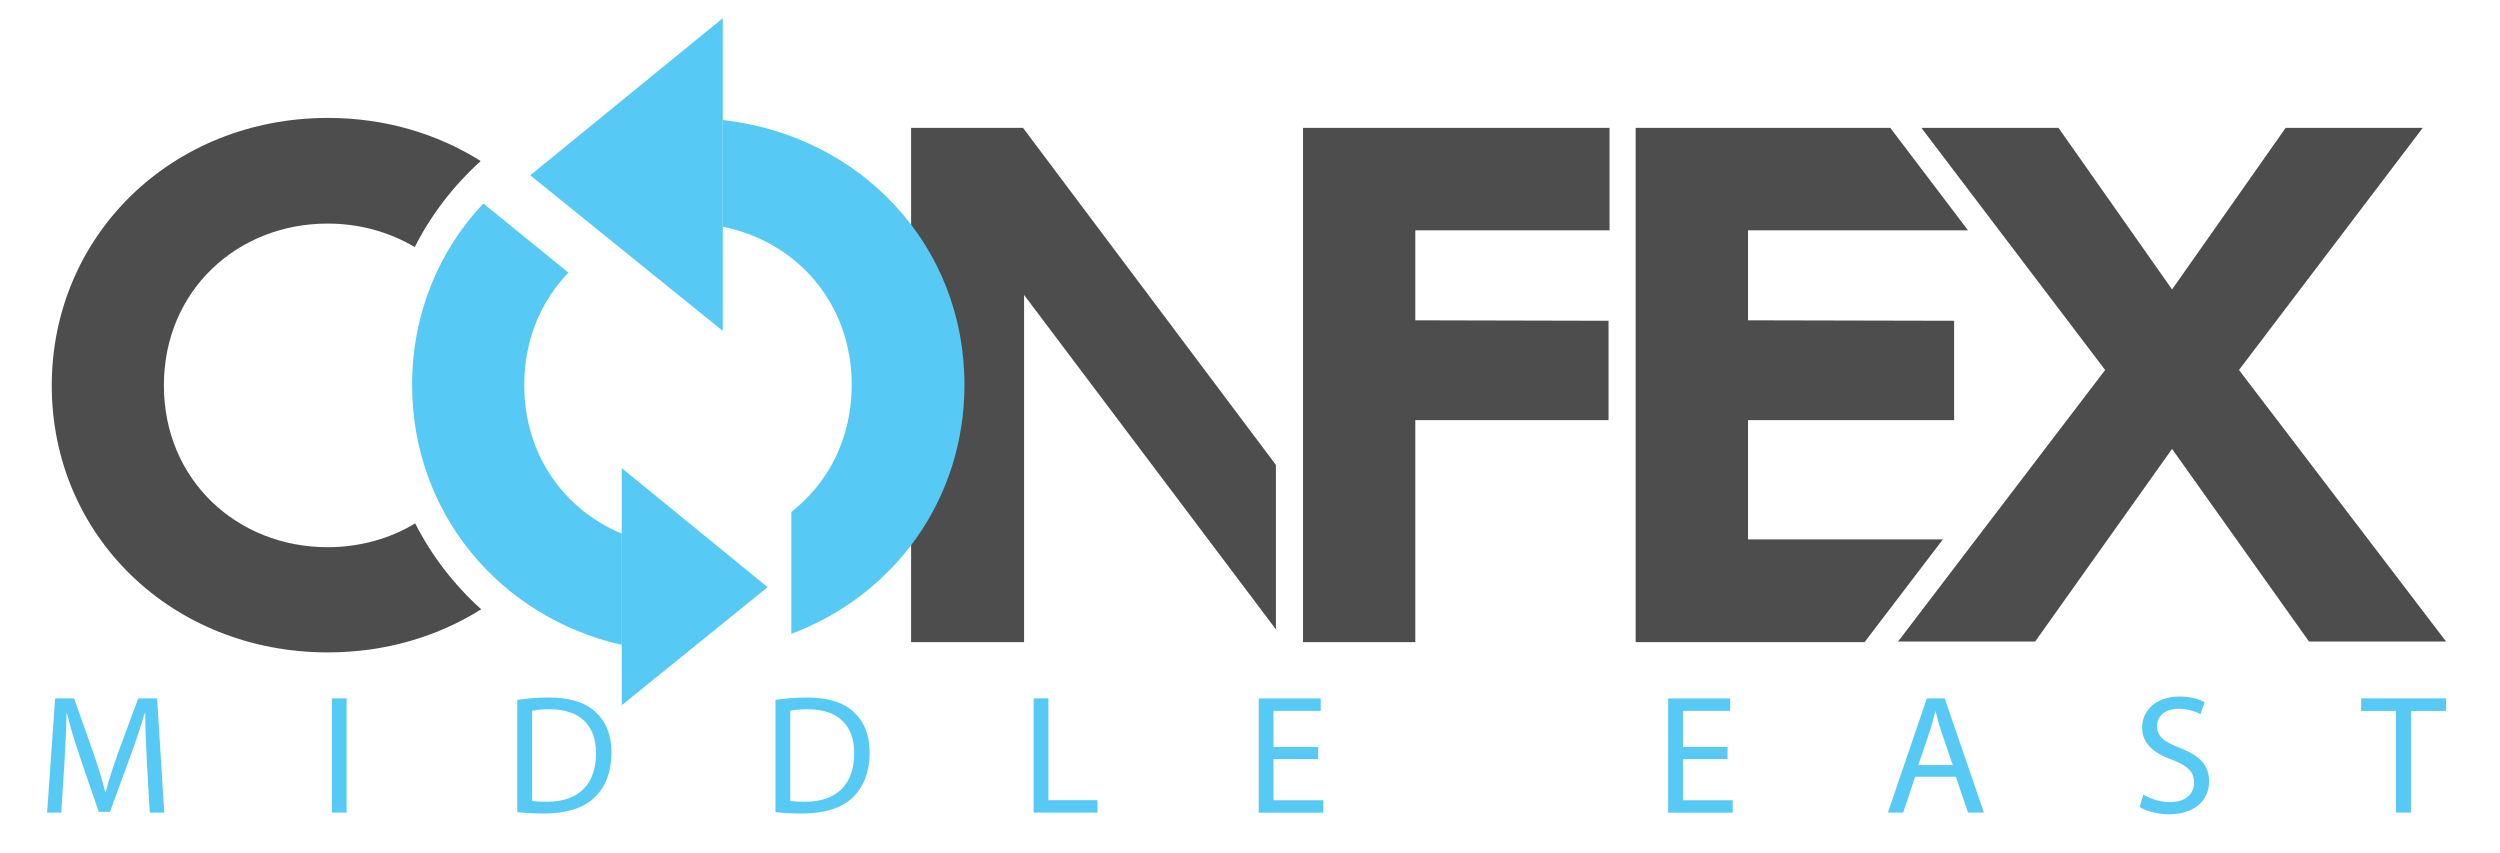 <?xml version="1.0" encoding="UTF-8"?> <svg xmlns="http://www.w3.org/2000/svg" id="Design" viewBox="0 0 324.61 110.77"><defs><style> .cls-1 { fill: #4d4d4d; } .cls-2 { fill: #56caf4; } </style></defs><path class="cls-1" d="m273.34,48.04l-23.86-31.44h17.8l14.75,20.98,14.75-20.98h17.8l-23.86,31.44,26.89,35.26h-17.8l-17.78-25.01-17.78,25.01h-17.8l26.89-35.26Z"></path><polygon class="cls-1" points="252.27 70.04 226.97 70.04 226.97 54.55 253.73 54.55 253.73 41.65 226.97 41.59 226.97 29.91 255.54 29.91 245.44 16.6 212.38 16.6 212.38 83.38 242.1 83.38 252.27 70.04"></polygon><path class="cls-1" d="m53.91,67.96c-3.29,1.98-7.18,3.09-11.37,3.09-11.74,0-21.26-8.71-21.26-21.01s9.52-21.01,21.26-21.01c4.16,0,8.03,1.1,11.31,3.05,2.15-4.23,5.06-8,8.57-11.17-5.63-3.54-12.41-5.6-19.84-5.6C22.28,15.32,6.72,30.59,6.72,50.07s15.56,34.64,35.86,34.64c7.45,0,14.26-2.05,19.9-5.6-3.51-3.16-6.42-6.93-8.57-11.15Z"></path><polygon class="cls-1" points="165.67 60.37 132.83 16.6 118.3 16.6 118.3 83.38 132.97 83.38 132.97 38.3 165.67 81.72 165.67 60.37"></polygon><polygon class="cls-1" points="183.77 29.91 208.99 29.91 208.99 16.6 169.19 16.6 169.19 83.38 183.77 83.38 183.77 54.55 208.86 54.55 208.86 41.65 183.77 41.59 183.77 29.91"></polygon><g><path class="cls-2" d="m19.08,99c-.11-2.07-.24-4.55-.22-6.4h-.07c-.51,1.74-1.13,3.59-1.88,5.63l-2.63,7.19h-1.46l-2.41-7.06c-.71-2.09-1.3-4-1.72-5.76h-.04c-.04,1.85-.15,4.33-.29,6.55l-.4,6.36h-1.84l1.04-14.83h2.46l2.54,7.17c.62,1.83,1.13,3.45,1.5,4.99h.07c.38-1.5.91-3.12,1.57-4.99l2.65-7.17h2.45l.93,14.83h-1.88l-.38-6.51Z"></path><path class="cls-2" d="m45.01,90.68v14.83h-1.92v-14.83h1.92Z"></path><path class="cls-2" d="m67.17,90.88c1.17-.18,2.57-.31,4.09-.31,2.76,0,4.73.64,6.04,1.85,1.33,1.21,2.1,2.93,2.1,5.32s-.75,4.4-2.15,5.76c-1.39,1.39-3.69,2.13-6.59,2.13-1.37,0-2.52-.07-3.49-.18v-14.58Zm1.92,13.11c.49.09,1.19.11,1.95.11,4.11,0,6.35-2.29,6.35-6.29.02-3.5-1.97-5.72-6.04-5.72-1,0-1.75.09-2.26.2v11.7Z"></path><path class="cls-2" d="m100.69,90.88c1.17-.18,2.57-.31,4.09-.31,2.76,0,4.73.64,6.04,1.85,1.33,1.21,2.1,2.93,2.1,5.32s-.75,4.4-2.15,5.76c-1.39,1.39-3.69,2.13-6.59,2.13-1.37,0-2.52-.07-3.49-.18v-14.58Zm1.92,13.11c.49.09,1.19.11,1.95.11,4.11,0,6.35-2.29,6.35-6.29.02-3.5-1.97-5.72-6.04-5.72-.99,0-1.75.09-2.26.2v11.7Z"></path><path class="cls-2" d="m134.21,90.68h1.92v13.22h6.37v1.61h-8.29v-14.83Z"></path><path class="cls-2" d="m171.15,98.56h-5.79v5.35h6.46v1.61h-8.38v-14.83h8.05v1.61h-6.13v4.69h5.79v1.58Z"></path><path class="cls-2" d="m224.31,98.56h-5.79v5.35h6.46v1.61h-8.38v-14.83h8.05v1.61h-6.13v4.69h5.79v1.58Z"></path><path class="cls-2" d="m248.67,100.85l-1.55,4.66h-1.99l5.06-14.83h2.32l5.09,14.83h-2.06l-1.59-4.66h-5.29Zm4.89-1.5l-1.46-4.27c-.33-.97-.55-1.85-.77-2.71h-.04c-.22.88-.46,1.78-.75,2.68l-1.46,4.29h4.49Z"></path><path class="cls-2" d="m278.32,103.18c.86.53,2.12.97,3.45.97,1.97,0,3.12-1.03,3.12-2.53,0-1.39-.8-2.18-2.81-2.95-2.43-.86-3.94-2.11-3.94-4.2,0-2.31,1.92-4.03,4.82-4.03,1.53,0,2.63.35,3.29.73l-.53,1.56c-.49-.26-1.48-.7-2.83-.7-2.03,0-2.81,1.21-2.81,2.22,0,1.39.91,2.07,2.96,2.86,2.52.97,3.8,2.18,3.8,4.35,0,2.29-1.7,4.27-5.22,4.27-1.44,0-3.01-.42-3.8-.95l.49-1.61Z"></path><path class="cls-2" d="m311.11,92.31h-4.53v-1.63h11.03v1.63h-4.56v13.2h-1.95v-13.2Z"></path></g><polygon class="cls-2" points="93.85 2.36 93.85 42.97 68.85 22.76 93.85 2.36"></polygon><polygon class="cls-2" points="80.73 60.78 80.73 91.57 99.67 76.24 80.73 60.78"></polygon><path class="cls-2" d="m80.73,69.29c-7.45-3.1-12.66-10.21-12.66-19.3,0-5.87,2.19-10.91,5.73-14.59l-11.04-8.98c-5.79,6.13-9.25,14.36-9.25,23.55,0,16.6,11.31,30.14,27.23,33.77v-14.45Z"></path><path class="cls-2" d="m93.85,15.59v13.85c9.57,1.92,16.74,9.88,16.74,20.55,0,6.96-3.06,12.75-7.84,16.48v15.83c13.37-5.02,22.48-17.44,22.48-32.34,0-18.02-13.32-32.33-31.38-34.38Z"></path></svg> 